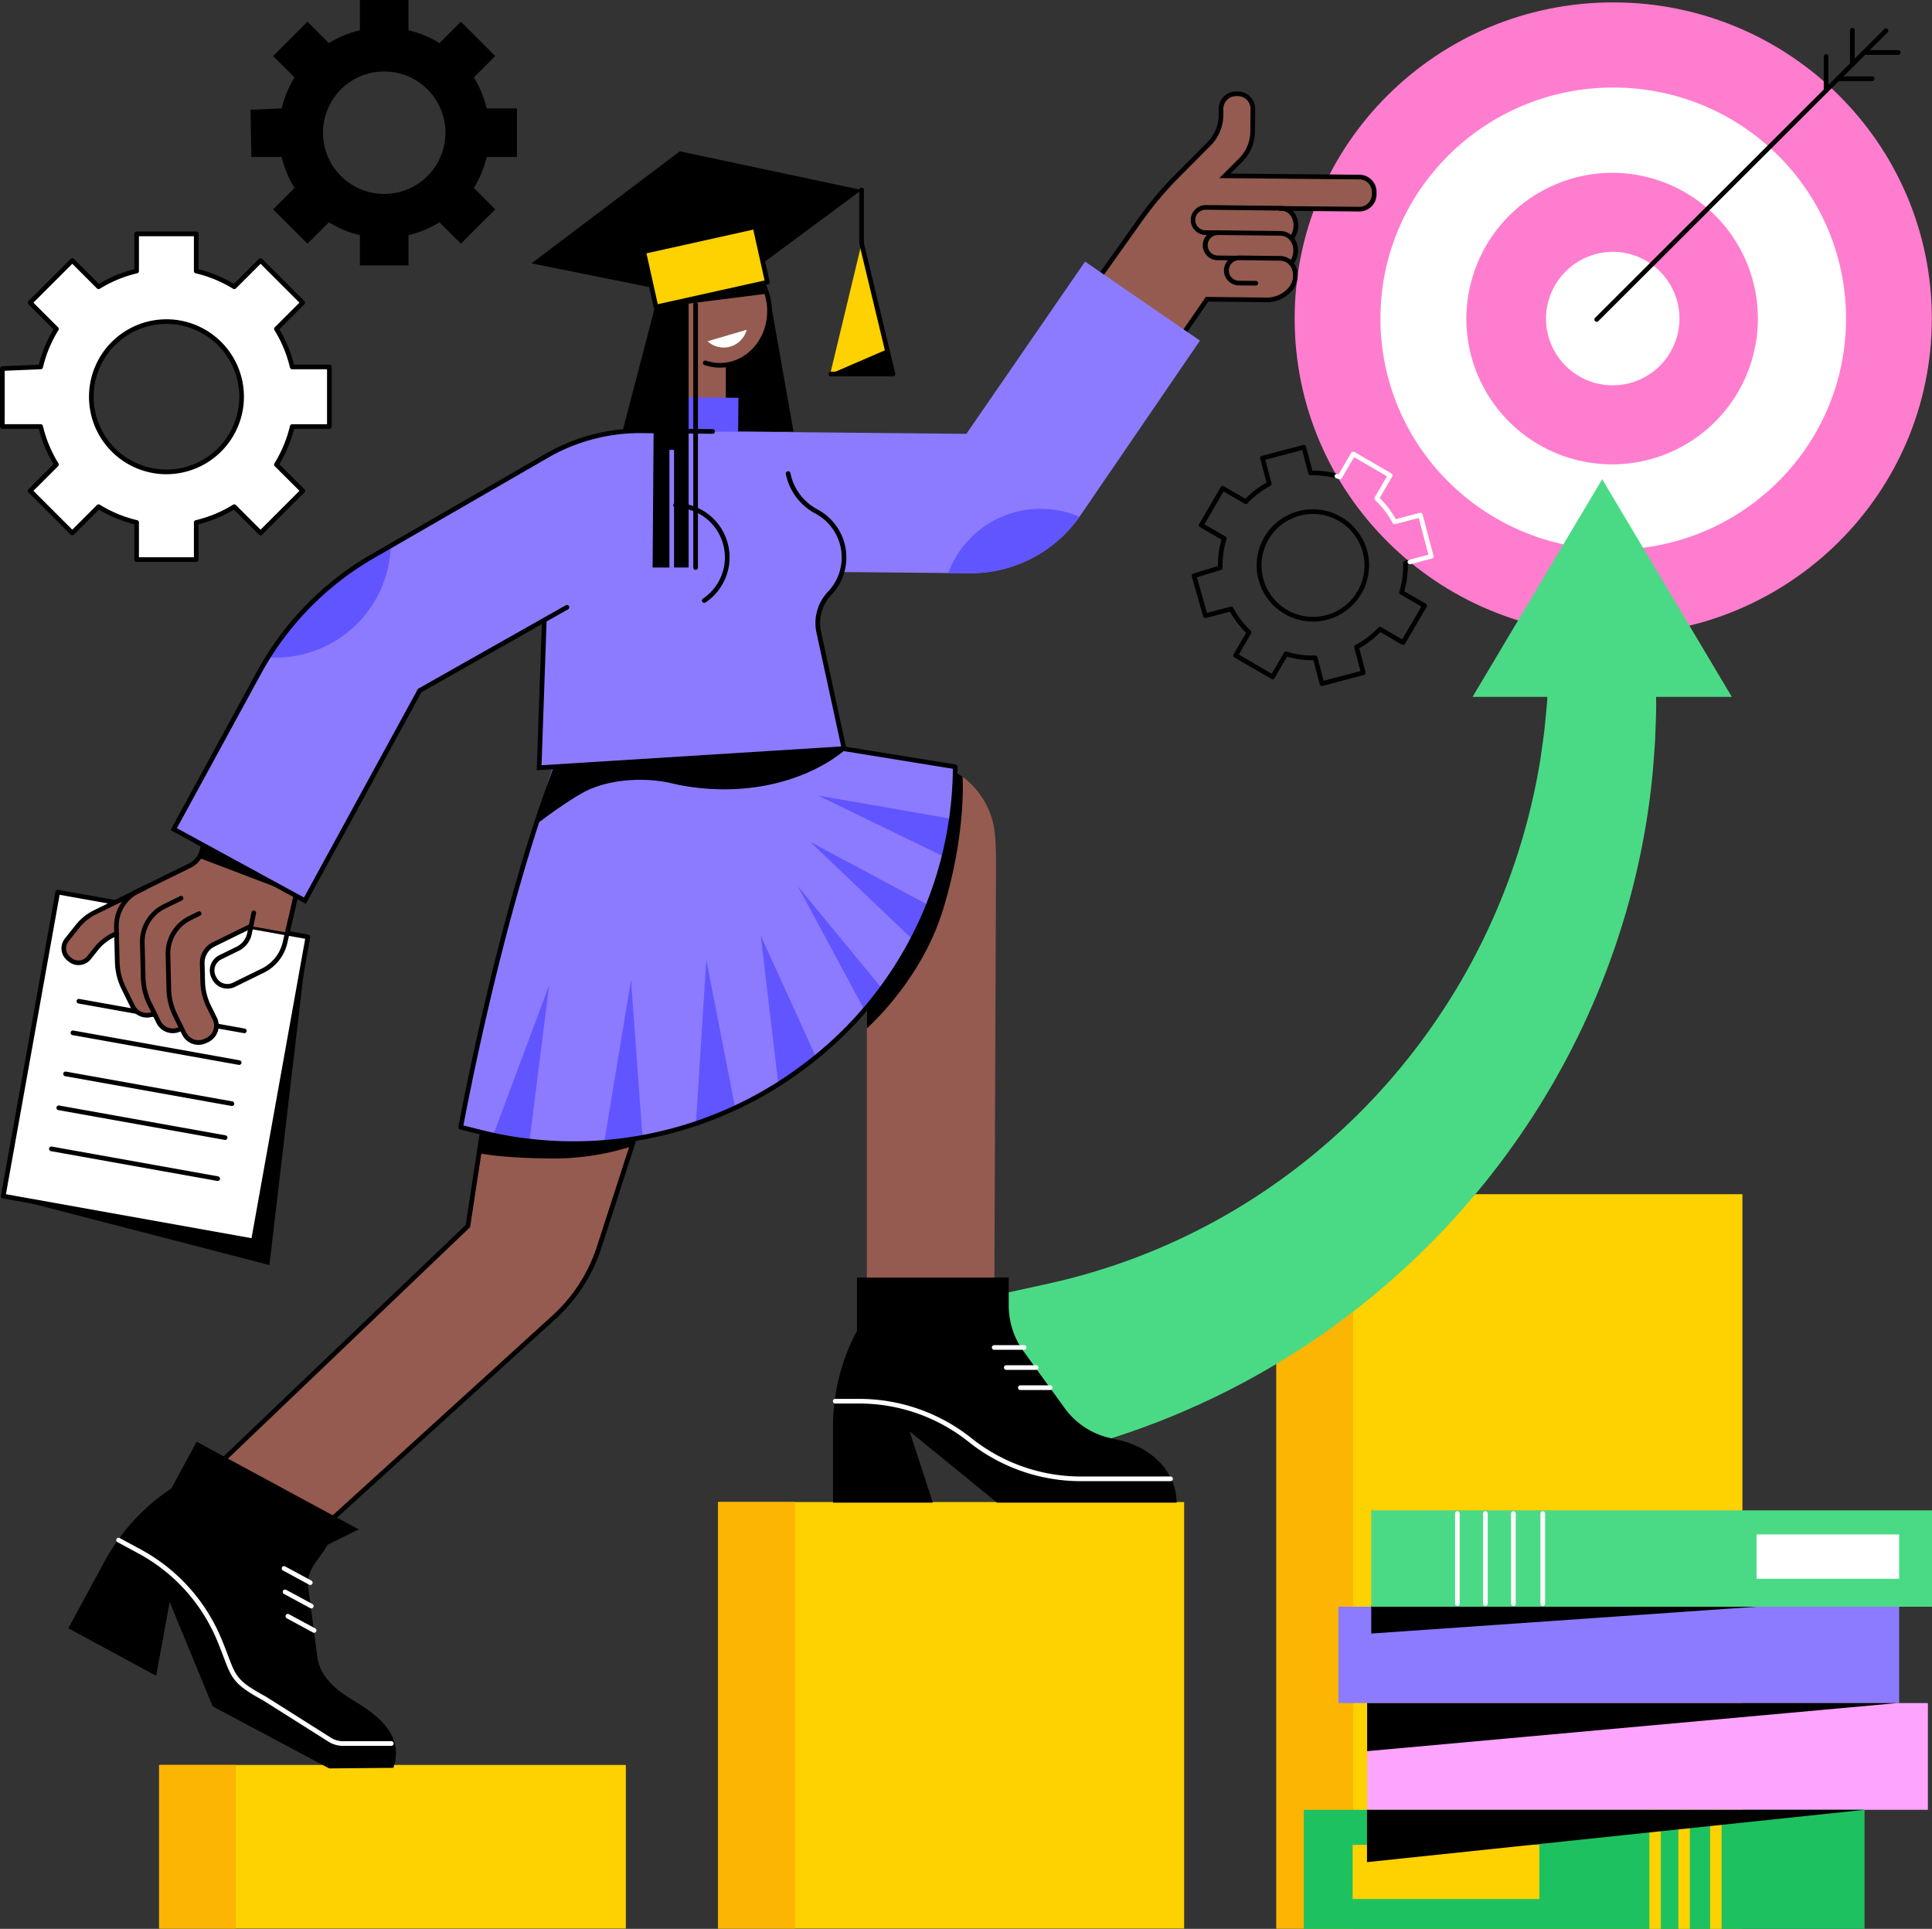 <svg id="heroImage_student" xmlns="http://www.w3.org/2000/svg" xmlns:xlink="http://www.w3.org/1999/xlink" width="459.058" height="458.287" viewBox="0 0 459.058 458.287">
  <rect x="0" y="0" width="459.058" height="458.287" fill="#333333" stroke="none"/>
  <defs>
    <clipPath id="clip-path">
      <rect id="Rectangle_2197" data-name="Rectangle 2197" width="459.058" height="458.287" fill="none"/>
    </clipPath>
  </defs>
  <rect id="Rectangle_2178" data-name="Rectangle 2178" width="110.729" height="174.47" transform="translate(303.286 283.74)" fill="#fed101"/>
  <rect id="Rectangle_2179" data-name="Rectangle 2179" width="18.261" height="174.47" transform="translate(303.286 283.74)" fill="#fcb503"/>
  <rect id="Rectangle_2180" data-name="Rectangle 2180" width="110.729" height="101.333" transform="translate(170.632 356.877)" fill="#fed101"/>
  <rect id="Rectangle_2181" data-name="Rectangle 2181" width="18.261" height="101.333" transform="translate(170.632 356.877)" fill="#fcb503"/>
  <rect id="Rectangle_2182" data-name="Rectangle 2182" width="110.729" height="38.865" transform="translate(37.979 419.345)" fill="#fed101"/>
  <rect id="Rectangle_2183" data-name="Rectangle 2183" width="18.261" height="38.865" transform="translate(37.785 419.345)" fill="#fcb503"/>
  <g id="Group_5544" data-name="Group 5544">
    <g id="Group_5543" data-name="Group 5543" clip-path="url(#clip-path)">
      <path id="Path_19968" data-name="Path 19968" d="M78.215,96.891V82.732H69.384A30.506,30.506,0,0,0,65.638,73.7l6.246-6.243L61.866,57.446,55.62,63.689a30.5,30.5,0,0,0-9.037-3.744V51.119H32.415v8.826a30.5,30.5,0,0,0-9.037,3.744l-6.246-6.243L7.113,67.458,13.36,73.7a30.506,30.506,0,0,0-3.746,9.031l-9.1.383V96.882l9.1.01a30.512,30.512,0,0,0,3.746,9.032l-6.246,6.243,10.019,10.012,6.246-6.243a30.556,30.556,0,0,0,9.037,3.744V128.5H46.583v-8.825a30.556,30.556,0,0,0,9.037-3.744l6.246,6.243,10.019-10.012-6.246-6.243a30.512,30.512,0,0,0,3.746-9.032ZM39.5,107.667A17.855,17.855,0,1,1,57.364,89.812,17.86,17.86,0,0,1,39.5,107.667" transform="translate(0.044 4.452)" fill="#fff"/>
      <path id="Path_19969" data-name="Path 19969" d="M46.627,129.1H32.46a.553.553,0,0,1-.553-.552v-8.392a30.99,30.99,0,0,1-8.4-3.48l-5.939,5.936a.553.553,0,0,1-.783,0L6.767,112.6a.554.554,0,0,1,0-.783l5.939-5.933a31.016,31.016,0,0,1-3.482-8.4l-8.672-.01A.553.553,0,0,1,0,96.926V83.159a.554.554,0,0,1,.531-.552l8.688-.365a31.008,31.008,0,0,1,3.487-8.412L6.767,67.894a.554.554,0,0,1,0-.783L16.785,57.1a.557.557,0,0,1,.783,0l5.939,5.936a31.042,31.042,0,0,1,8.4-3.479V51.164a.553.553,0,0,1,.553-.553H46.627a.553.553,0,0,1,.553.553v8.391a31.022,31.022,0,0,1,8.4,3.479L61.52,57.1a.556.556,0,0,1,.782,0L72.319,67.111a.554.554,0,0,1,0,.783l-5.939,5.936a30.983,30.983,0,0,1,3.482,8.394h8.4a.553.553,0,0,1,.553.553V96.936a.554.554,0,0,1-.553.553h-8.4a31.026,31.026,0,0,1-3.482,8.4l5.939,5.933a.554.554,0,0,1,0,.783L62.3,122.613a.552.552,0,0,1-.782,0l-5.94-5.936a30.99,30.99,0,0,1-8.4,3.48v8.392a.553.553,0,0,1-.553.552M33.012,128H46.075v-8.274a.555.555,0,0,1,.426-.538,29.925,29.925,0,0,0,8.873-3.675.55.55,0,0,1,.682.079l5.856,5.853,9.235-9.231-5.855-5.853a.553.553,0,0,1-.079-.682,29.891,29.891,0,0,0,3.679-8.867.554.554,0,0,1,.538-.426h8.278V83.329H69.429a.552.552,0,0,1-.538-.426,29.927,29.927,0,0,0-3.679-8.867.551.551,0,0,1,.079-.681L71.146,67.5l-9.235-9.231-5.856,5.852a.553.553,0,0,1-.682.079A29.9,29.9,0,0,0,46.5,60.528a.552.552,0,0,1-.426-.538V51.717H33.012v8.273a.552.552,0,0,1-.426.538A29.9,29.9,0,0,0,23.713,64.2a.556.556,0,0,1-.682-.079l-5.855-5.852L7.94,67.5,13.8,73.355a.549.549,0,0,1,.079.681A29.936,29.936,0,0,0,10.2,82.9a.551.551,0,0,1-.514.425l-8.575.361V96.373l8.552.01a.554.554,0,0,1,.537.426,29.924,29.924,0,0,0,3.679,8.867.551.551,0,0,1-.079.682L7.94,112.21l9.236,9.231,5.855-5.853a.553.553,0,0,1,.682-.079,29.925,29.925,0,0,0,8.873,3.675.555.555,0,0,1,.426.538Zm6.531-19.732A18.408,18.408,0,1,1,57.962,89.855a18.435,18.435,0,0,1-18.419,18.409m0-35.71a17.3,17.3,0,1,0,17.312,17.3,17.327,17.327,0,0,0-17.312-17.3" transform="translate(0 4.408)"/>
      <path id="Path_19970" data-name="Path 19970" d="M118.065,37.3V25.76h-7.2a24.85,24.85,0,0,0-3.054-7.359l5.091-5.088-8.164-8.159-5.09,5.088a24.893,24.893,0,0,0-7.364-3.051V0H80.744V7.191a24.905,24.905,0,0,0-7.364,3.051L68.29,5.155l-8.164,8.159L65.217,18.4a24.85,24.85,0,0,0-3.054,7.359l-7.418.312L54.968,37.3h7.2a24.856,24.856,0,0,0,3.054,7.36l-5.091,5.087L68.29,57.9l5.09-5.087a24.874,24.874,0,0,0,7.364,3.05v7.192H92.289V55.867a24.862,24.862,0,0,0,7.364-3.05l5.09,5.087,8.164-8.159-5.091-5.087a24.856,24.856,0,0,0,3.054-7.36ZM86.517,46.079a14.549,14.549,0,1,1,14.558-14.55,14.554,14.554,0,0,1-14.558,14.55" transform="translate(4.768)"/>
      <path id="Path_19971" data-name="Path 19971" d="M358.671.523c41.806,0,75.7,33.635,75.7,75.124s-33.891,75.124-75.7,75.124-75.7-33.634-75.7-75.124S316.865.523,358.671.523" transform="translate(24.647 0.046)" fill="#ff7dce"/>
      <path id="Path_19972" data-name="Path 19972" d="M357.038,19.128c30.551,0,55.317,24.579,55.317,54.9s-24.766,54.9-55.317,54.9-55.317-24.579-55.317-54.9,24.766-54.9,55.317-54.9" transform="translate(26.28 1.666)" fill="#fff"/>
      <path id="Path_19973" data-name="Path 19973" d="M355.4,37.769A34.635,34.635,0,1,1,320.5,72.4a34.767,34.767,0,0,1,34.9-34.634" transform="translate(27.916 3.29)" fill="#ff7dce"/>
      <path id="Path_19974" data-name="Path 19974" d="M353.886,55.044A15.855,15.855,0,1,1,337.911,70.9a15.915,15.915,0,0,1,15.975-15.854" transform="translate(29.432 4.794)" fill="#fff"/>
      <path id="Path_19975" data-name="Path 19975" d="M349.037,75.918a.553.553,0,0,1-.39-.945l68.72-68.6a.553.553,0,1,1,.781.783l-68.72,68.6a.551.551,0,0,1-.39.162" transform="translate(30.353 0.541)"/>
      <path id="Path_19976" data-name="Path 19976" d="M409.872,17.8h-8.129a.553.553,0,0,1,0-1.106h8.129a.553.553,0,1,1,0,1.106" transform="translate(34.944 1.454)"/>
      <path id="Path_19977" data-name="Path 19977" d="M415.61,12.076H407.48a.553.553,0,0,1,0-1.106h8.129a.553.553,0,1,1,0,1.106" transform="translate(35.444 0.955)"/>
      <path id="Path_19978" data-name="Path 19978" d="M399.169,21.041a.553.553,0,0,1-.553-.552V12.372a.553.553,0,0,1,1.107,0v8.116a.553.553,0,0,1-.553.552" transform="translate(34.72 1.03)"/>
      <path id="Path_19979" data-name="Path 19979" d="M404.907,15.313a.553.553,0,0,1-.553-.553V6.644a.553.553,0,0,1,1.107,0V14.76a.554.554,0,0,1-.553.553" transform="translate(35.219 0.531)"/>
      <path id="Path_19980" data-name="Path 19980" d="M352.661,104.735l30.805,51.718h-61.61Z" transform="translate(28.034 9.122)" fill="#4ada85"/>
      <path id="Path_19981" data-name="Path 19981" d="M374.724,141.791c.145,2.4.207,4.794.311,7.191.032.578.023,1.261.033,1.895l.017,1.934.029,3.871c-.041,2.58-.16,5.16-.241,7.746-.154,2.58-.378,5.157-.571,7.74a180.248,180.248,0,0,1-5.6,30.608,184.137,184.137,0,0,1-26.5,56.553,186.537,186.537,0,0,1-101.646,72.682l-19.022,5.468-10.2-39.51,19.337-4.245a149.457,149.457,0,0,0,47.136-19.248,152.137,152.137,0,0,0,38.412-34.335,153.325,153.325,0,0,0,31.428-71.3c.295-2.186.63-4.371.906-6.566.2-2.2.449-4.4.626-6.61l.363-6.681c.1-2.4.166-4.794.31-7.191l.748-12.427h23.377Z" transform="translate(18.407 11.268)" fill="#4ada85"/>
      <path id="Path_19982" data-name="Path 19982" d="M165.578,197.459l-44.859-7.876-12.99,85.2L39.608,339.9l35.334,4.967,53.2-48.375A38.429,38.429,0,0,0,138.9,279.858Z" transform="translate(3.45 16.513)" fill="#955b50"/>
      <path id="Path_19983" data-name="Path 19983" d="M158.861,201.84a.088.088,0,0,0-.068-.113l-44.926-8.375c-.049-.009-9.332,63.764-9.278,63.762,0,0,4.619,1.177,17.153,1.3a61.335,61.335,0,0,0,19.27-2.894c.037,0,17.849-53.68,17.849-53.68" transform="translate(9.11 16.841)"/>
      <path id="Path_19984" data-name="Path 19984" d="M74.986,345.469a.619.619,0,0,1-.077-.005L39.575,340.5a.552.552,0,0,1-.305-.947l67.985-64.986,12.962-85.018a.552.552,0,0,1,.225-.366.542.542,0,0,1,.417-.1l44.859,7.876a.553.553,0,0,1,.43.715l-26.679,82.4a39.045,39.045,0,0,1-10.911,16.877l-53.2,48.374a.551.551,0,0,1-.372.145m-34.127-5.909,33.947,4.772,53.009-48.2a37.937,37.937,0,0,0,10.6-16.4L164.9,197.938l-43.676-7.667-12.9,84.644a.552.552,0,0,1-.164.316Z" transform="translate(3.406 16.468)"/>
      <path id="Path_19985" data-name="Path 19985" d="M92.17,392.59l-15.255.134L49.226,377.971,39.012,353.177,35.8,370.71,14.938,359.43l8.671-16.011A48.449,48.449,0,0,1,39.4,326.225L45.426,315.1l38.521,20.829L76.521,339.6c-1.835,3.388-5.135,5.9-4.608,9.932L74.1,366.248c.534,4.081,3.646,7.28,7.56,9.7l1.959,1.211c6.912,4.272,10.744,8.9,8.55,15.431" transform="translate(1.301 27.445)"/>
      <path id="Path_19986" data-name="Path 19986" d="M90.763,385.536H79.3a6.527,6.527,0,0,1-3.489-1.009l-15.509-9.8c-6.91-3.735-7.475-5.23-9.346-10.185-.463-1.226-.988-2.618-1.712-4.331a41.654,41.654,0,0,0-18.489-20.347l-5.046-2.729a.553.553,0,1,1,.525-.973l5.047,2.729a42.757,42.757,0,0,1,18.982,20.89c.733,1.734,1.262,3.134,1.728,4.37,1.85,4.9,2.289,6.065,8.87,9.623L76.4,383.592a5.411,5.411,0,0,0,2.9.839H90.763a.553.553,0,1,1,0,1.106" transform="translate(2.214 29.274)" fill="#fff"/>
      <path id="Path_19987" data-name="Path 19987" d="M68.362,346.771a.558.558,0,0,1-.262-.066l-6.239-3.373a.553.553,0,1,1,.526-.973l6.238,3.373a.553.553,0,0,1-.263,1.039" transform="translate(5.363 29.814)" fill="#fff"/>
      <path id="Path_19988" data-name="Path 19988" d="M68.59,351.892a.557.557,0,0,1-.262-.066l-6.239-3.373a.553.553,0,1,1,.526-.973l6.238,3.373a.553.553,0,0,1-.263,1.039" transform="translate(5.383 30.26)" fill="#fff"/>
      <path id="Path_19989" data-name="Path 19989" d="M69.205,357.222a.558.558,0,0,1-.262-.066L62.7,353.782a.553.553,0,1,1,.526-.973l6.238,3.373a.553.553,0,0,1-.263,1.039" transform="translate(5.436 30.724)" fill="#fff"/>
      <path id="Path_19990" data-name="Path 19990" d="M206.427,166.324H144.185l-19.294,36.42H195.1V301.7H225.35l.436-110.279c0-2.747-.055-5.227-.25-7.55a19.164,19.164,0,0,0-19.109-17.551" transform="translate(10.878 14.487)" fill="#955b50"/>
      <path id="Path_19991" data-name="Path 19991" d="M207.466,202.037c5.688-18.267,4.748-31.872,4.748-31.872a16.384,16.384,0,0,0-1.574-1.05c-2.96-1.386-12.539-3.717-12.539-3.717l-8.624,39.871V229.92s12.786-11.176,17.988-27.883" transform="translate(16.504 14.406)"/>
      <path id="Path_19992" data-name="Path 19992" d="M263.708,332.707H221.056l-20.793-16.948,5.526,16.948H182.069V314.5a48.411,48.411,0,0,1,5.7-22.631V279.217h36.052v6.763a18.59,18.59,0,0,0,3.644,10.927l9.887,13.663a18.3,18.3,0,0,0,10.73,6.823l2.242.525c7.914,1.853,13.387,7.9,13.387,14.79" transform="translate(15.858 24.32)"/>
      <path id="Path_19993" data-name="Path 19993" d="M262.272,325.288h-21.34a42.805,42.805,0,0,1-26.645-9.344,41.686,41.686,0,0,0-25.952-9.1H182.6a.553.553,0,0,1,0-1.107h5.738a42.807,42.807,0,0,1,26.644,9.344,41.692,41.692,0,0,0,25.953,9.1h21.34a.553.553,0,0,1,0,1.106" transform="translate(15.856 26.63)" fill="#fff"/>
      <path id="Path_19994" data-name="Path 19994" d="M224.439,295.1h-7.093a.553.553,0,1,1,0-1.106h7.093a.553.553,0,1,1,0,1.106" transform="translate(18.883 25.607)" fill="#fff"/>
      <path id="Path_19995" data-name="Path 19995" d="M227.078,299.494h-7.092a.553.553,0,1,1,0-1.106h7.092a.553.553,0,1,1,0,1.106" transform="translate(19.113 25.99)" fill="#fff"/>
      <path id="Path_19996" data-name="Path 19996" d="M230.157,303.89h-7.092a.553.553,0,1,1,0-1.106h7.092a.553.553,0,1,1,0,1.106" transform="translate(19.381 26.373)" fill="#fff"/>
      <path id="Path_19997" data-name="Path 19997" d="M217.709,169.649q0,.947-.02,1.892c-1.162,57.334-55.952,98.427-111.669,84.682l-5.32-1.313s14.464-74.041,30.322-106.724l43.99,14.1Z" transform="translate(8.771 12.907)" fill="#8c7bff"/>
      <path id="Path_19998" data-name="Path 19998" d="M152.108,248.653l2.468-38.828,6.791,34.743Z" transform="translate(13.249 18.276)" fill="#6155ff"/>
      <path id="Path_19999" data-name="Path 19999" d="M170.388,239.24l-4.111-34.752,12.994,28.58s-2.769,2.589-3.817,3.32a24.707,24.707,0,0,1-5.066,2.853" transform="translate(14.483 17.811)" fill="#6155ff"/>
      <path id="Path_20000" data-name="Path 20000" d="M132.114,252.374l6.317-38.2,2.693,37.031Z" transform="translate(11.507 18.654)" fill="#6155ff"/>
      <path id="Path_20001" data-name="Path 20001" d="M107.969,250.482l13.126-35.214-4.636,36.624Z" transform="translate(9.404 18.75)" fill="#6155ff"/>
      <path id="Path_20002" data-name="Path 20002" d="M190.186,223.04l-15.825-29.38,19.967,24.293Z" transform="translate(15.187 16.868)" fill="#6155ff"/>
      <path id="Path_20003" data-name="Path 20003" d="M201.134,206.924l-24.06-22.937,27.571,14.75Z" transform="translate(15.423 16.025)" fill="#6155ff"/>
      <path id="Path_20004" data-name="Path 20004" d="M208.466,188.262l-29.657-14.377,31.314,5.45Z" transform="translate(15.574 15.146)" fill="#6155ff"/>
      <path id="Path_20005" data-name="Path 20005" d="M127.612,259.261a92.384,92.384,0,0,1-22.449-2.78l-4.554-1.139a.553.553,0,0,1-.41-.635c.132-.723,13.243-72.147,31.1-104.19l-.186-.052a.552.552,0,1,1,.3-1.064l.865.241.02.005,42.882,11.992,43.146,6.994a.552.552,0,0,1,.464.548q0,.959-.029,1.913a89.674,89.674,0,0,1-35.661,69.38,91.482,91.482,0,0,1-55.485,18.786m-26.23-4.866,4.051,1.014a90.365,90.365,0,0,0,77-15.815,88.577,88.577,0,0,0,35.224-68.528q.018-.708.025-1.418l-42.708-6.923a.548.548,0,0,1-.061-.013L132.4,150.824c-17.037,30.35-29.8,97.059-31.013,103.571" transform="translate(8.727 13.011)"/>
      <path id="Path_20006" data-name="Path 20006" d="M189.807,162.53,124.749,157.3s-4.23,16.812-7.976,25.223c0,0,8.615-6.727,13.305-8.748,5.657-2.436,13.287-2.728,18.942-1.459l2.16.485c17.232,3.313,31.742-1.742,39.764-8.582Z" transform="translate(10.171 13.701)"/>
      <path id="Path_20007" data-name="Path 20007" d="M176.692,96.821H136.053l7.765-29.765,27.347-1.5Z" transform="translate(11.85 5.71)"/>
      <rect id="Rectangle_2184" data-name="Rectangle 2184" width="13.792" height="25.833" transform="translate(158.663 73.614)" fill="#955b50"/>
      <path id="Path_20008" data-name="Path 20008" d="M145.951,68.866c0,7.217,5.413,13.068,12.09,13.068s12.091-5.851,12.091-13.068S164.718,55.8,158.041,55.8s-12.09,5.852-12.09,13.069" transform="translate(12.712 4.86)" fill="#955b50"/>
      <path id="Path_20009" data-name="Path 20009" d="M154.657,74.806a5.649,5.649,0,0,0,9.283-2.725Z" transform="translate(13.471 6.278)" fill="#fff"/>
      <path id="Path_20010" data-name="Path 20010" d="M158.353,82.5a11.377,11.377,0,0,1-3.673-.608.553.553,0,1,1,.355-1.047,10.279,10.279,0,0,0,3.318.549c6.177,0,11.2-5.525,11.2-12.315s-5.026-12.314-11.2-12.314a10.86,10.86,0,0,0-11.042,10.225.542.542,0,0,1-.6.5.553.553,0,0,1-.5-.6,11.937,11.937,0,0,1,12.143-11.229c6.787,0,12.308,6.02,12.308,13.42S165.14,82.5,158.353,82.5" transform="translate(12.735 4.848)"/>
      <path id="Path_20011" data-name="Path 20011" d="M157.95,55.977c-6.191,0-11.326,5.285-12.032,11.914l23.592-2.985a11.814,11.814,0,0,0-11.56-8.928" transform="translate(12.71 4.876)"/>
      <path id="Path_20012" data-name="Path 20012" d="M194.6,42.256,159.326,68.383l-43.15-8.692L151.4,33.071Z" transform="translate(10.119 2.881)"/>
      <rect id="Rectangle_2185" data-name="Rectangle 2185" width="27.103" height="13.485" transform="translate(152.946 59.778) rotate(-12.532)" fill="#fed101"/>
      <path id="Path_20013" data-name="Path 20013" d="M143.663,69.22a.553.553,0,0,1-.539-.433l-2.931-13.163a.555.555,0,0,1,.421-.661l26.458-5.881a.556.556,0,0,1,.66.42l2.93,13.163a.556.556,0,0,1-.42.661l-26.458,5.881a.57.57,0,0,1-.121.013m-2.27-13.3,2.691,12.083,25.377-5.641-2.689-12.084Z" transform="translate(12.21 4.274)"/>
      <path id="Path_20014" data-name="Path 20014" d="M196.371,84.223H181.458l7.456-31.01Z" transform="translate(15.805 4.635)" fill="#fed101"/>
      <path id="Path_20015" data-name="Path 20015" d="M196.4,85.839H181.66a.553.553,0,1,1,0-1.106H195.7L188.408,54.4a.56.56,0,0,1-.015-.128V41.564a.553.553,0,1,1,1.106,0V54.211l7.441,30.947a.554.554,0,0,1-.538.682" transform="translate(15.775 3.572)"/>
      <path id="Path_20016" data-name="Path 20016" d="M194.965,76.361,181.459,82.2l14.912,0Z" transform="translate(15.805 6.651)"/>
      <path id="Path_20017" data-name="Path 20017" d="M262.864,46l37.543.361a3.18,3.18,0,0,0,3.209-3.149l.012-1.268a3.179,3.179,0,0,0-3.148-3.209l-37.543-.361Z" transform="translate(22.896 3.342)" fill="#955b50"/>
      <path id="Path_20018" data-name="Path 20018" d="M263.425,53.8a3,3,0,0,0,2.957,3.036l9.435.095-.053,3.917,2.28.03a7.377,7.377,0,0,0,5.64-2.519c2.3-2.526,1.312-7.3-2.485-7.347l-14.736-.167a3,3,0,0,0-3.037,2.955" transform="translate(22.944 4.429)" fill="#955b50"/>
      <path id="Path_20019" data-name="Path 20019" d="M268.052,59.314a3,3,0,0,0,2.957,3.036l4.348.047-.053,3.916,2.279.03a7.374,7.374,0,0,0,5.641-2.519c2.3-2.526,1.312-7.3-2.486-7.347l-9.648-.118a3,3,0,0,0-3.037,2.955" transform="translate(23.347 4.909)" fill="#955b50"/>
      <path id="Path_20020" data-name="Path 20020" d="M260.8,39.942l7.512-7.553a9.737,9.737,0,0,0,2.834-6.773l.015-1.582a3.565,3.565,0,0,1,3.6-3.531l.428,0a3.568,3.568,0,0,1,3.533,3.6l-.051,5.35a9.741,9.741,0,0,1-2.841,6.78l-8.726,8.752,15.487.149-.235,24.418-14.637-.141L238.6,111.686,217.753,98.567l34.195-48.119a83.414,83.414,0,0,1,8.852-10.5" transform="translate(18.966 1.786)" fill="#955b50"/>
      <path id="Path_20021" data-name="Path 20021" d="M260.753,48.289a3,3,0,0,0,2.957,3.036l12.4.124-.053,3.916,2.279.03a7.374,7.374,0,0,0,5.641-2.519c2.3-2.525,1.312-7.3-2.486-7.347l-17.7-.2a3,3,0,0,0-3.037,2.955" transform="translate(22.712 3.949)" fill="#955b50"/>
      <path id="Path_20022" data-name="Path 20022" d="M284.209,53.248a.545.545,0,0,1-.344-.121.553.553,0,0,1-.088-.777,4.383,4.383,0,0,0,.536-4.456,2.985,2.985,0,0,0-2.788-1.767l-17.7-.2H263.8a2.442,2.442,0,0,0-.152,4.88l3.1.029a.553.553,0,0,1-.005,1.106h0l-3.131-.029a3.549,3.549,0,0,1,.19-7.092h.049l17.695.195a4.1,4.1,0,0,1,3.775,2.4,5.454,5.454,0,0,1-.672,5.618.551.551,0,0,1-.433.209" transform="translate(22.667 3.904)"/>
      <path id="Path_20023" data-name="Path 20023" d="M283.915,58.74a.552.552,0,0,1-.432-.9,4.385,4.385,0,0,0,.54-4.458,2.985,2.985,0,0,0-2.789-1.77L266.5,51.447h-.033a2.443,2.443,0,0,0-.036,4.885l4.473.045a.553.553,0,1,1-.012,1.107l-4.475-.046a3.548,3.548,0,0,1,.046-7.1h.05l14.733.167a4.1,4.1,0,0,1,3.776,2.4,5.451,5.451,0,0,1-.677,5.621.551.551,0,0,1-.432.208" transform="translate(22.9 4.385)"/>
      <path id="Path_20024" data-name="Path 20024" d="M238.816,112.48,217.027,98.767l34.533-48.6A84.227,84.227,0,0,1,260.471,39.6l7.513-7.553a9.145,9.145,0,0,0,2.672-6.389l.015-1.582A4.123,4.123,0,0,1,274.79,20h.04l.428,0a4.12,4.12,0,0,1,4.081,4.158l-.051,5.351a10.225,10.225,0,0,1-3,7.164l-2.81,2.82,30.653.283a4.079,4.079,0,0,1,4.042,4.117l-.005.576a4.051,4.051,0,0,1-1.223,2.872,4.12,4.12,0,0,1-2.9,1.166l-18.934-.182a.553.553,0,0,1,.005-1.107h.005l18.934.182h.03a2.971,2.971,0,0,0,2.972-2.943l.007-.577a2.975,2.975,0,0,0-2.946-3l-33.283-.308,4.667-4.681a9.136,9.136,0,0,0,2.68-6.394l.051-5.351a3.014,3.014,0,0,0-2.985-3.042l-.428,0h-.029a3.016,3.016,0,0,0-3.014,2.983l-.015,1.582a10.237,10.237,0,0,1-2.994,7.157l-7.512,7.553a83.209,83.209,0,0,0-8.795,10.435L218.607,98.454l19.9,12.526L267.617,68.8l14.415.155h.1A6.862,6.862,0,0,0,286.908,67l.35-.385a4.362,4.362,0,0,0,.754-4.544,2.992,2.992,0,0,0-2.838-1.876l-9.648-.12h-.033a2.443,2.443,0,0,0-.034,4.885l4.031.043a.553.553,0,0,1-.007,1.106h-.005l-4.032-.042a3.549,3.549,0,0,1,.046-7.1h.049l9.647.118a4.091,4.091,0,0,1,3.84,2.543,5.5,5.5,0,0,1-.952,5.729l-.009-.008a7.857,7.857,0,0,1-5.938,2.709h-.11l-13.827-.149Z" transform="translate(18.903 1.742)"/>
      <path id="Path_20025" data-name="Path 20025" d="M.707,266.367l63.249,16.38L73.1,204.784l-52.964-.169Z" transform="translate(0.062 17.822)"/>
      <rect id="Rectangle_2186" data-name="Rectangle 2186" width="73.38" height="60.387" transform="translate(0.776 284.19) rotate(-79.847)" fill="#fff"/>
      <path id="Path_20026" data-name="Path 20026" d="M60.192,278.449a.513.513,0,0,1-.1-.009L.653,267.8a.557.557,0,0,1-.357-.229.55.55,0,0,1-.089-.413l12.95-72.228a.549.549,0,0,1,.641-.447L73.24,205.123a.555.555,0,0,1,.447.643L60.736,277.993a.554.554,0,0,1-.545.456M1.394,266.8l58.351,10.45L72.5,206.114l-58.352-10.45Z" transform="translate(0.017 16.938)"/>
      <path id="Path_20027" data-name="Path 20027" d="M56.573,226.462a.5.5,0,0,1-.1-.009l-39.283-7.035a.553.553,0,0,1,.2-1.089l39.282,7.036a.553.553,0,0,1-.1,1.1" transform="translate(1.458 19.016)"/>
      <path id="Path_20028" data-name="Path 20028" d="M55.465,233.4a.5.5,0,0,1-.1-.009l-39.479-7.069a.553.553,0,0,1,.2-1.089l39.478,7.07a.553.553,0,0,1-.1,1.1" transform="translate(1.344 19.617)"/>
      <path id="Path_20029" data-name="Path 20029" d="M53.856,242.373a.5.5,0,0,1-.1-.009L14.279,235.3a.553.553,0,0,1-.446-.642.547.547,0,0,1,.641-.447l39.478,7.07a.552.552,0,0,1-.1,1.1" transform="translate(1.204 20.399)"/>
      <path id="Path_20030" data-name="Path 20030" d="M52.371,249.791a.5.5,0,0,1-.1-.009l-39.479-7.068a.553.553,0,0,1-.446-.643.547.547,0,0,1,.641-.447L52.468,248.7a.552.552,0,0,1-.1,1.1" transform="translate(1.075 21.045)"/>
      <path id="Path_20031" data-name="Path 20031" d="M50.762,258.765a.493.493,0,0,1-.1-.009l-39.479-7.069a.553.553,0,0,1,.2-1.089l39.478,7.07a.553.553,0,0,1-.1,1.1" transform="translate(0.935 21.826)"/>
      <path id="Path_20032" data-name="Path 20032" d="M54,184.182,30.665,195.619a9.338,9.338,0,0,0-5.226,8.615l.209,8.34a14.655,14.655,0,0,0,1.5,6.1l2.154,4.388a3.784,3.784,0,0,0,5.063,1.728l.472-.232a3.78,3.78,0,0,0,1.73-5.059l-1.407-2.866a14.3,14.3,0,0,1-1.462-5.955l-.108-4.327a4.864,4.864,0,0,1,2.723-4.491L57.56,191.441Z" transform="translate(2.216 16.042)" fill="#955b50"/>
      <path id="Path_20033" data-name="Path 20033" d="M43.788,189.222,21.272,200.333a12.312,12.312,0,0,0-4.084,3.324l-2.551,3.2a3.168,3.168,0,0,0,.509,4.453l.345.274a3.172,3.172,0,0,0,4.455-.508l1.665-2.094a12.02,12.02,0,0,1,3.989-3.245l19.443-9.561Z" transform="translate(1.215 16.481)" fill="#955b50"/>
      <path id="Path_20034" data-name="Path 20034" d="M49.833,192.023l-13.5,6.618a9.334,9.334,0,0,0-5.226,8.615l.208,8.341a14.671,14.671,0,0,0,1.5,6.1l2.155,4.388a3.783,3.783,0,0,0,5.062,1.729l.472-.232a3.779,3.779,0,0,0,1.73-5.058l-1.407-2.866a14.326,14.326,0,0,1-1.462-5.955l-.108-4.328a4.866,4.866,0,0,1,2.723-4.49l11.424-5.6Z" transform="translate(2.709 16.725)" fill="#955b50"/>
      <path id="Path_20035" data-name="Path 20035" d="M55.442,194.572l-13.5,6.618a9.334,9.334,0,0,0-5.226,8.615l.208,8.341a14.671,14.671,0,0,0,1.5,6.1l2.155,4.388a3.783,3.783,0,0,0,5.062,1.728l.472-.232a3.779,3.779,0,0,0,1.73-5.058l-1.407-2.866a14.327,14.327,0,0,1-1.462-5.955l-.108-4.328a4.866,4.866,0,0,1,2.723-4.49l11.424-5.6Z" transform="translate(3.197 16.947)" fill="#955b50"/>
      <path id="Path_20036" data-name="Path 20036" d="M65.247,205.651l3.833-16.724-23.49-5.8-.582,2.682a5.466,5.466,0,0,1-2.936,3.756l-6.909,3.387,8.582,17.479,12.879-6.316Z" transform="translate(3.063 15.95)" fill="#955b50"/>
      <path id="Path_20037" data-name="Path 20037" d="M43.75,187.973l22.821,8.695,1.761-7.741-23.49-5.8Z" transform="translate(3.811 15.95)" fill="#020202"/>
      <path id="Path_20038" data-name="Path 20038" d="M17.5,212.455a3.7,3.7,0,0,1-2.313-.807l-.345-.274a3.722,3.722,0,0,1-.6-5.23l2.551-3.206a12.768,12.768,0,0,1,4.268-3.472l12-5.905a.553.553,0,0,1,.488.993l-12,5.9a11.649,11.649,0,0,0-3.9,3.171l-2.551,3.206a2.613,2.613,0,0,0,.42,3.674l.345.274a2.621,2.621,0,0,0,3.678-.419l1.667-2.094a12.466,12.466,0,0,1,4.172-3.394l.713-.353a.553.553,0,0,1,.489.991l-.709.351a11.36,11.36,0,0,0-3.8,3.093l-1.667,2.094a3.717,3.717,0,0,1-2.918,1.4" transform="translate(1.17 16.854)"/>
      <path id="Path_20039" data-name="Path 20039" d="M44.017,230.9a4.342,4.342,0,0,1-3.9-2.424l-2.154-4.388a15.321,15.321,0,0,1-1.553-6.329l-.209-8.34a9.919,9.919,0,0,1,5.536-9.125l2.173-1.065a.553.553,0,1,1,.487.993l-2.173,1.065a8.807,8.807,0,0,0-4.916,8.105l.208,8.34a14.214,14.214,0,0,0,1.44,5.869l2.154,4.388a3.238,3.238,0,0,0,4.322,1.476l.473-.232a3.227,3.227,0,0,0,1.476-4.319l-1.407-2.866a14.968,14.968,0,0,1-1.519-6.185l-.109-4.328a5.434,5.434,0,0,1,3.033-5l8.735-4.283a.553.553,0,1,1,.487.993l-8.735,4.283a4.327,4.327,0,0,0-2.413,3.981l.108,4.327a13.67,13.67,0,0,0,1.406,5.726l1.407,2.866a4.33,4.33,0,0,1-1.983,5.8l-.472.232a4.317,4.317,0,0,1-1.9.442" transform="translate(3.153 17.348)"/>
      <path id="Path_20040" data-name="Path 20040" d="M38.409,228.423A4.341,4.341,0,0,1,34.51,226l-2.154-4.388a15.117,15.117,0,0,1-1.553-6.328l-.209-8.341a9.915,9.915,0,0,1,5.536-9.125l3.99-1.956a.553.553,0,1,1,.487.993l-3.99,1.956a8.8,8.8,0,0,0-4.916,8.1l.208,8.341a14.014,14.014,0,0,0,1.44,5.869l2.154,4.388a3.236,3.236,0,0,0,4.322,1.476l.311-.152a.553.553,0,0,1,.487.993l-.311.152a4.313,4.313,0,0,1-1.9.442" transform="translate(2.665 17.055)"/>
      <path id="Path_20041" data-name="Path 20041" d="M32.746,225.876a4.342,4.342,0,0,1-3.9-2.424l-2.154-4.388a15.321,15.321,0,0,1-1.553-6.329l-.209-8.34a9.919,9.919,0,0,1,5.536-9.125l12.223-5.992a4.883,4.883,0,0,0,2.641-3.377l.731-3.394,24.572,6.068L66.1,208.154a10.417,10.417,0,0,1-5.6,7.074l-6.854,3.361a4.052,4.052,0,0,1-5.416-1.85l-.136-.276a4.044,4.044,0,0,1,1.851-5.414l4.11-2.015a4.655,4.655,0,0,0,2.5-3.161l1.026-4.978a.553.553,0,0,1,1.084.224l-1.029,4.989a5.764,5.764,0,0,1-3.1,3.919l-4.11,2.015a2.94,2.94,0,0,0-1.346,3.934l.136.276a2.944,2.944,0,0,0,3.936,1.345l6.854-3.361a9.321,9.321,0,0,0,5.008-6.329l4.286-18.519L46.9,183.854l-.49,2.28a5.987,5.987,0,0,1-3.235,4.138l-12.223,5.991a8.807,8.807,0,0,0-4.916,8.105l.208,8.34a14.218,14.218,0,0,0,1.44,5.869l2.154,4.388a3.238,3.238,0,0,0,4.322,1.476.553.553,0,0,1,.488.993,4.321,4.321,0,0,1-1.9.442" transform="translate(2.171 15.896)"/>
      <path id="Path_20042" data-name="Path 20042" d="M215.583,98.1l28.2-40.932,27.295,18.783L242.736,117.4a31.736,31.736,0,0,1-26.5,13.82L161.17,130.7l.319-33.117Z" transform="translate(14.038 4.979)" fill="#8c7bff"/>
      <path id="Path_20043" data-name="Path 20043" d="M212.218,126.518l-4.959-.048A23.394,23.394,0,0,1,238.426,113.1a31.728,31.728,0,0,1-26.208,13.416" transform="translate(18.052 9.686)" fill="#6155ff"/>
      <rect id="Rectangle_2187" data-name="Rectangle 2187" width="8.976" height="19.933" transform="translate(155.445 103.297) rotate(-89.45)" fill="#6155ff"/>
      <path id="Path_20044" data-name="Path 20044" d="M177,104.309a13.131,13.131,0,0,0,6.805,9.052,12.363,12.363,0,0,1,3.018,19.446,10.315,10.315,0,0,0-2.493,9.434l5.951,27.417L117.838,174.2l2.087-60.853c1.12-9.682,11.865-19.186,21.617-19.121l35.532.237Z" transform="translate(10.264 8.207)" fill="#8c7bff"/>
      <path id="Path_20045" data-name="Path 20045" d="M117.31,174.027l1.248-35.69a.56.56,0,0,1,.573-.533.552.552,0,0,1,.533.572l-1.206,34.47,71.194-4.465-5.815-26.788a10.806,10.806,0,0,1,2.635-9.934,11.809,11.809,0,0,0-2.883-18.576,13.68,13.68,0,0,1-7.086-9.437.553.553,0,0,1,1.088-.2,12.577,12.577,0,0,0,6.525,8.669,12.916,12.916,0,0,1,3.153,20.316,9.706,9.706,0,0,0-2.352,8.927L191,169.405Z" transform="translate(10.218 8.971)"/>
      <path id="Path_20046" data-name="Path 20046" d="M154.514,133.667a.553.553,0,0,1-.31-1.011,11.817,11.817,0,0,0-6.491-21.621.553.553,0,0,1,.007-1.107h.005a12.923,12.923,0,0,1,7.1,23.644.548.548,0,0,1-.309.095" transform="translate(12.818 9.575)"/>
      <path id="Path_20047" data-name="Path 20047" d="M37.975,188.794l20.251-37.166A71.386,71.386,0,0,1,85.238,123.95l40.77-23.519a46.913,46.913,0,0,1,23.9-6.276l9.351.089-23.837,39.569L96.413,155.867,69.142,205.8Z" transform="translate(3.308 8.201)" fill="#8c7bff"/>
      <path id="Path_20048" data-name="Path 20048" d="M83.444,121.763l4.3-2.479a27.372,27.372,0,0,1-27.629,26.564c-.516,0-1.029-.027-1.539-.06a71.382,71.382,0,0,1,24.871-24.026" transform="translate(5.102 10.39)" fill="#6155ff"/>
      <path id="Path_20049" data-name="Path 20049" d="M69.423,206.592,37.286,189.06,57.8,151.408a71.916,71.916,0,0,1,27.222-27.892L125.791,100a45.079,45.079,0,0,1,24.179-6.35l16.121.155a.553.553,0,0,1-.005,1.106h-.005l-16.121-.154a43.927,43.927,0,0,0-23.615,6.2l-40.77,23.521a70.805,70.805,0,0,0-26.8,27.462L38.786,188.619l30.2,16.473,27.081-49.583,35.131-19.862a.553.553,0,0,1,.545.962L96.883,156.315Z" transform="translate(3.248 8.156)"/>
      <path id="Path_20050" data-name="Path 20050" d="M143.1,66.606l-.459,62.464h3.993V101.117h1.1V129.07H151.2V66.241Z" transform="translate(12.424 5.77)"/>
      <path id="Path_20051" data-name="Path 20051" d="M152.084,129.645a.553.553,0,0,1-.553-.553V66.528a.553.553,0,0,1,1.107,0v62.564a.553.553,0,0,1-.553.553" transform="translate(13.198 5.747)"/>
      <rect id="Rectangle_2188" data-name="Rectangle 2188" width="133.238" height="22.895" transform="translate(318.016 381.753)" fill="#8c7bff"/>
      <path id="Path_20052" data-name="Path 20052" d="M299.714,350.834v6.733l91.557-6.373Z" transform="translate(26.105 30.558)"/>
      <rect id="Rectangle_2189" data-name="Rectangle 2189" width="133.238" height="25.357" transform="translate(324.843 404.647)" fill="#fda4ff"/>
      <path id="Path_20053" data-name="Path 20053" d="M298.816,372.227v11.42l125.923-11.42Z" transform="translate(26.027 32.421)"/>
      <rect id="Rectangle_2190" data-name="Rectangle 2190" width="133.238" height="28.283" transform="translate(309.79 430.004)" fill="#1ec15f"/>
      <rect id="Rectangle_2191" data-name="Rectangle 2191" width="2.731" height="28.283" transform="translate(391.902 430.004)" fill="#fed101"/>
      <rect id="Rectangle_2192" data-name="Rectangle 2192" width="2.731" height="28.283" transform="translate(398.794 430.004)" fill="#fed101"/>
      <rect id="Rectangle_2193" data-name="Rectangle 2193" width="2.731" height="28.283" transform="translate(406.338 430.004)" fill="#fed101"/>
      <rect id="Rectangle_2194" data-name="Rectangle 2194" width="44.365" height="12.864" transform="translate(321.397 438.331)" fill="#fed101"/>
      <path id="Path_20054" data-name="Path 20054" d="M298.786,395.551v12.433L417,395.551Z" transform="translate(26.024 34.453)"/>
      <rect id="Rectangle_2195" data-name="Rectangle 2195" width="133.238" height="22.895" transform="translate(325.819 358.856)" fill="#4ada85"/>
      <rect id="Rectangle_2196" data-name="Rectangle 2196" width="33.878" height="10.534" transform="translate(417.376 364.58)" fill="#fff"/>
      <path id="Path_20055" data-name="Path 20055" d="M318.583,352.792a.553.553,0,0,1-.553-.553v-21.4a.553.553,0,0,1,1.107,0v21.4a.553.553,0,0,1-.553.553" transform="translate(27.701 28.768)" fill="#fff"/>
      <path id="Path_20056" data-name="Path 20056" d="M324.706,352.792a.553.553,0,0,1-.553-.553v-21.4a.553.553,0,0,1,1.107,0v21.4a.553.553,0,0,1-.553.553" transform="translate(28.234 28.768)" fill="#fff"/>
      <path id="Path_20057" data-name="Path 20057" d="M330.83,352.792a.553.553,0,0,1-.553-.553v-21.4a.553.553,0,0,1,1.107,0v21.4a.553.553,0,0,1-.553.553" transform="translate(28.767 28.768)" fill="#fff"/>
      <path id="Path_20058" data-name="Path 20058" d="M337.247,352.792a.553.553,0,0,1-.553-.553v-21.4a.553.553,0,0,1,1.107,0v21.4a.553.553,0,0,1-.553.553" transform="translate(29.326 28.768)" fill="#fff"/>
      <path id="Path_20059" data-name="Path 20059" d="M288.03,137.986a13.378,13.378,0,0,1-12.919-9.942,13.335,13.335,0,0,1,9.514-16.295,13.378,13.378,0,0,1,16.321,9.5,13.359,13.359,0,0,1-12.916,16.736m0-25.571a12.23,12.23,0,1,0,10.587,18.392,12.131,12.131,0,0,0,1.263-9.275,12.271,12.271,0,0,0-11.85-9.116" transform="translate(23.923 9.695)"/>
      <path id="Path_20060" data-name="Path 20060" d="M291.422,154.506a.553.553,0,0,1-.534-.412l-1.5-5.691a22.627,22.627,0,0,1-6.264-.853l-2.971,5.088a.551.551,0,0,1-.756.2l-8.773-5.106a.549.549,0,0,1-.257-.337.556.556,0,0,1,.058-.42l2.97-5.087a22.389,22.389,0,0,1-3.829-5.021l-5.7,1.5a.554.554,0,0,1-.672-.384l-2.707-9.488a.554.554,0,0,1,.369-.681l5.844-1.8a22.309,22.309,0,0,1,.853-6.269l-5.1-2.966a.549.549,0,0,1-.257-.337.555.555,0,0,1,.058-.42l5.115-8.759a.554.554,0,0,1,.756-.2l5.1,2.966a22.373,22.373,0,0,1,5.03-3.821l-1.5-5.692a.56.56,0,0,1,.056-.42.55.55,0,0,1,.338-.255l9.82-2.583a.554.554,0,0,1,.675.394l1.5,5.692a22.476,22.476,0,0,1,5.987.775.553.553,0,0,1-.288,1.069,21.316,21.316,0,0,0-6.11-.732.526.526,0,0,1-.548-.412l-1.472-5.576-8.75,2.3,1.471,5.576a.554.554,0,0,1-.275.629,21.251,21.251,0,0,0-5.439,4.132.553.553,0,0,1-.678.1l-4.993-2.907-4.557,7.8,4.991,2.9a.552.552,0,0,1,.251.639,21.227,21.227,0,0,0-.923,6.761.554.554,0,0,1-.389.542l-5.724,1.765,2.41,8.447,5.6-1.472a.551.551,0,0,1,.628.275,21.275,21.275,0,0,0,4.14,5.429.553.553,0,0,1,.1.679l-2.91,4.983,7.817,4.55,2.91-4.983a.554.554,0,0,1,.639-.251,21.329,21.329,0,0,0,6.772.922.573.573,0,0,1,.549.412l1.472,5.576,8.75-2.3L299.1,145.4a.554.554,0,0,1,.275-.629,21.279,21.279,0,0,0,5.439-4.133.551.551,0,0,1,.678-.1l4.993,2.907,4.557-7.8-4.992-2.9a.552.552,0,0,1-.25-.639,21.213,21.213,0,0,0,.922-6.761.551.551,0,0,1,.413-.548l1.041-.274a.553.553,0,0,1,.282,1.069l-.623.164a22.291,22.291,0,0,1-.854,6.252l5.1,2.965a.552.552,0,0,1,.2.757l-5.115,8.759a.552.552,0,0,1-.756.2l-5.1-2.967a22.388,22.388,0,0,1-5.03,3.822l1.5,5.691a.552.552,0,0,1-.395.676l-9.82,2.582a.532.532,0,0,1-.141.018" transform="translate(22.687 8.469)"/>
      <path id="Path_20061" data-name="Path 20061" d="M309.592,125.479a.553.553,0,0,1-.14-1.087L314,123.2l-2.3-8.734-5.588,1.469a.551.551,0,0,1-.627-.274,21.28,21.28,0,0,0-4.14-5.43.553.553,0,0,1-.1-.679l2.91-4.983-7.817-4.55L293.421,105a.551.551,0,0,1-.639.25q-.329-.1-.662-.19a.553.553,0,1,1,.288-1.069l.277.077,2.971-5.088a.553.553,0,0,1,.756-.2l8.773,5.106a.555.555,0,0,1,.2.757l-2.97,5.087a22.355,22.355,0,0,1,3.828,5.021l5.7-1.5a.553.553,0,0,1,.675.394l2.586,9.8a.551.551,0,0,1-.394.675l-5.079,1.336a.532.532,0,0,1-.141.018" transform="translate(25.408 8.597)" fill="#fff"/>
    </g>
  </g>
</svg>
